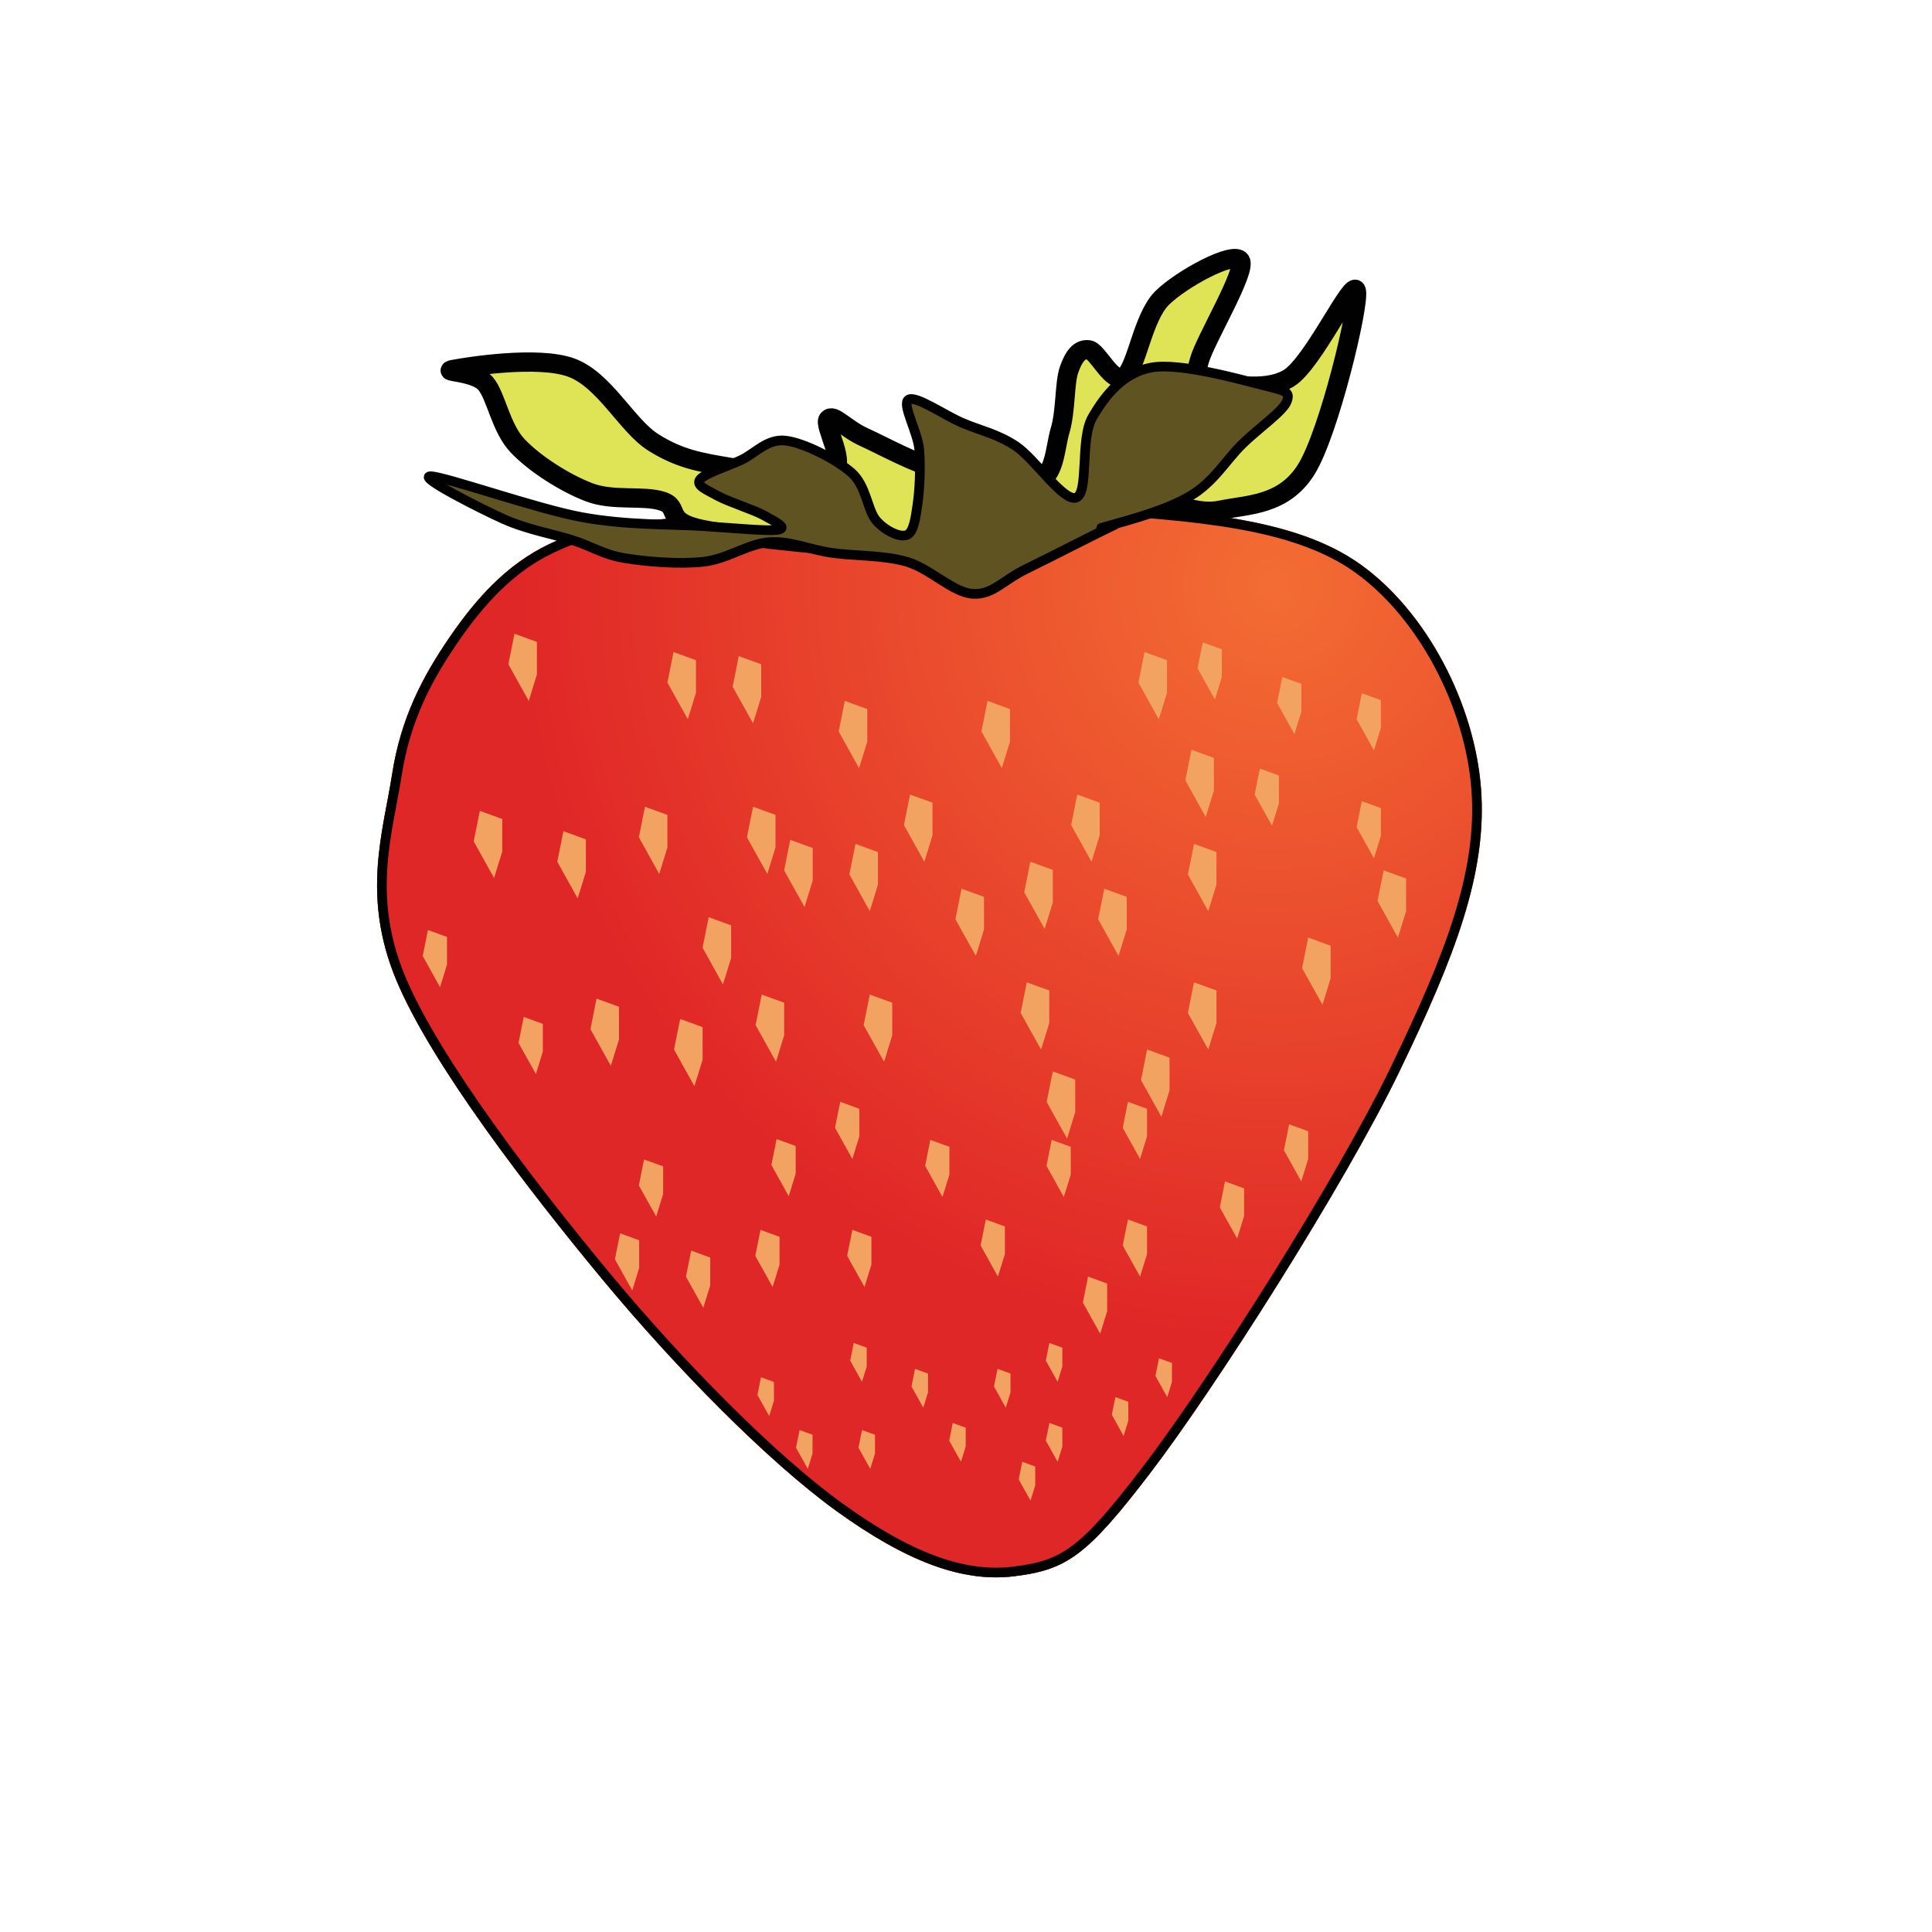 <?xml version="1.0" encoding="utf-8"?>
<!-- Generator: Adobe Illustrator 15.1.0, SVG Export Plug-In . SVG Version: 6.00 Build 0)  -->
<!DOCTYPE svg PUBLIC "-//W3C//DTD SVG 1.1//EN" "http://www.w3.org/Graphics/SVG/1.1/DTD/svg11.dtd">
<svg version="1.1" id="Layer_1" xmlns="http://www.w3.org/2000/svg" xmlns:xlink="http://www.w3.org/1999/xlink" x="0px" y="0px"
	 width="100px" height="100px" viewBox="0 0 100 100" enable-background="new 0 0 100 100" xml:space="preserve">
<g>
	<defs>
		<path id="SVGID_1_straw" d="M28.423,28.166c-2.216,1.054-3.817,2.863-5.172,4.848c-1.354,1.984-2.498,4.109-2.955,7.059
			c-0.457,2.95-1.601,6.287,0.211,10.642c1.812,4.356,6.86,10.905,10.66,15.489c3.799,4.584,8.584,9.447,12.137,12.012
			c3.554,2.564,6.474,3.705,9.183,3.371c2.709-0.332,3.747-1.018,7.071-5.373c3.325-4.355,10.027-14.855,12.876-20.758
			c2.851-5.9,4.557-10.272,4.223-14.644c-0.334-4.373-2.798-9.132-6.229-11.591c-3.429-2.458-8.707-2.74-14.354-3.161
			c-5.646-0.421-14.846,0.264-19.525,0.633C31.871,27.06,30.639,27.113,28.423,28.166L28.423,28.166z"/>
	</defs>
	<radialGradient id="SVGID_2_straw" cx="65.962" cy="30.255" r="39.091" gradientUnits="userSpaceOnUse">
		<stop  offset="0" style="stop-color:#F36D33"/>
		<stop  offset="1" style="stop-color:#E02727"/>
	</radialGradient>
	<use xlink:href="#SVGID_1_straw"  overflow="visible"  fill="url(#SVGID_2_straw)"/>
	<clipPath id="SVGID_3_straw">
		<use xlink:href="#SVGID_1_straw"  overflow="visible"/>
	</clipPath>
	<radialGradient id="SVGID_4_straw" cx="65.962" cy="30.255" r="39.091" gradientUnits="userSpaceOnUse">
		<stop  offset="0" style="stop-color:#F36D33"/>
		<stop  offset="1" style="stop-color:#E02727"/>
	</radialGradient>
	
		<path clip-path="url(#SVGID_3_straw)" fill="url(#SVGID_4_straw)" stroke="#010101" stroke-width="0.999" stroke-linecap="round" stroke-linejoin="round" stroke-miterlimit="8" d="
		M28.423,28.166c-2.216,1.054-3.817,2.863-5.172,4.848c-1.354,1.984-2.498,4.109-2.955,7.059c-0.457,2.95-1.601,6.287,0.211,10.642
		c1.812,4.356,6.86,10.905,10.66,15.489c3.799,4.584,8.584,9.447,12.137,12.012c3.554,2.564,6.474,3.705,9.183,3.371
		c2.709-0.332,3.747-1.018,7.071-5.373c3.325-4.355,10.027-14.855,12.876-20.758c2.851-5.9,4.557-10.272,4.223-14.644
		c-0.334-4.373-2.798-9.132-6.229-11.591c-3.429-2.458-8.707-2.74-14.354-3.161c-5.646-0.421-14.846,0.264-19.525,0.633
		C31.871,27.06,30.639,27.113,28.423,28.166L28.423,28.166z"/>
</g>
<path  fill="#DEE456" d="M48.78,24.374c-1.478-0.399-3.078-1.306-4.063-1.751
	c-0.985-0.446-1.57-1.23-1.848-0.922c-0.276,0.308,1.031,2.351,0.185,2.766s-3.725-0.015-5.264-0.276
	c-1.54-0.261-2.601-0.43-3.971-1.291c-1.37-0.86-2.524-3.243-4.248-3.873c-1.724-0.63-5.356-0.046-6.095,0.093
	c-0.739,0.137,1.107,0.077,1.662,0.737c0.554,0.661,0.77,2.29,1.663,3.227c0.893,0.938,2.447,1.921,3.694,2.397
	c1.247,0.477,2.801,0.139,3.787,0.461c0.985,0.322,0.015,1.06,2.124,1.475s7.665,0.999,10.528,1.015
	c2.863,0.015,4.602-0.522,6.649-0.922c2.047-0.4,4.032-1.291,5.633-1.476s2.57,0.661,3.972,0.369c1.4-0.292,3.263-0.23,4.433-2.12
	c1.169-1.891,2.739-8.436,2.586-9.219c-0.154-0.784-2.232,3.749-3.509,4.517c-1.278,0.769-3.387,0.246-4.157,0.093
	c-0.769-0.154-0.738,0.015-0.461-1.015c0.276-1.029,2.447-4.624,2.124-5.162s-3.063,0.938-4.063,1.936
	c-1,0.999-1.309,3.61-1.939,4.057c-0.631,0.445-1.37-1.321-1.848-1.383c-0.477-0.062-0.769,0.323-1.016,1.015
	c-0.246,0.691-0.169,2.151-0.461,3.135c-0.293,0.983-0.246,2.396-1.293,2.765S50.258,24.773,48.78,24.374L48.78,24.374z"/>
<path fill="none" stroke="#010101" stroke-width="0.999" stroke-linecap="round" stroke-linejoin="round" stroke-miterlimit="8" d="
	M48.78,24.374c-1.478-0.399-3.078-1.306-4.063-1.751c-0.985-0.446-1.57-1.23-1.848-0.922c-0.276,0.308,1.031,2.351,0.185,2.766
	s-3.725-0.015-5.264-0.276c-1.54-0.261-2.601-0.43-3.971-1.291c-1.37-0.86-2.524-3.243-4.248-3.873
	c-1.724-0.63-5.356-0.046-6.095,0.093c-0.739,0.137,1.107,0.077,1.662,0.737c0.554,0.661,0.77,2.29,1.663,3.227
	c0.893,0.938,2.447,1.921,3.694,2.397c1.247,0.477,2.801,0.139,3.787,0.461c0.985,0.322,0.015,1.06,2.124,1.475
	s7.665,0.999,10.528,1.015c2.863,0.015,4.602-0.522,6.649-0.922c2.047-0.4,4.032-1.291,5.633-1.476s2.57,0.661,3.972,0.369
	c1.4-0.292,3.263-0.23,4.433-2.12c1.169-1.891,2.739-8.436,2.586-9.219c-0.154-0.784-2.232,3.749-3.509,4.517
	c-1.278,0.769-3.387,0.246-4.157,0.093c-0.769-0.154-0.738,0.015-0.461-1.015c0.276-1.029,2.447-4.624,2.124-5.162
	s-3.063,0.938-4.063,1.936c-1,0.999-1.309,3.61-1.939,4.057c-0.631,0.445-1.37-1.321-1.848-1.383
	c-0.477-0.062-0.769,0.323-1.016,1.015c-0.246,0.691-0.169,2.151-0.461,3.135c-0.293,0.983-0.246,2.396-1.293,2.765
	S50.258,24.773,48.78,24.374L48.78,24.374z"/>
<path  fill="#605322" d="M57,27.323c1.7-0.469,3.401-0.938,4.617-1.659
	c1.217-0.723,1.847-1.86,2.679-2.674c0.83-0.814,2.123-1.706,2.308-2.213c0.186-0.507-0.03-0.537-1.199-0.83
	c-1.17-0.292-4.341-1.198-5.819-0.922c-1.478,0.277-2.4,1.46-3.047,2.582c-0.646,1.121-0.17,3.903-0.832,4.148
	c-0.661,0.246-2.154-2.028-3.14-2.674c-0.985-0.645-1.847-0.799-2.77-1.198c-0.925-0.399-2.402-1.429-2.771-1.198
	c-0.368,0.23,0.478,1.675,0.555,2.582s0.016,2.12-0.093,2.858s-0.2,1.429-0.554,1.567c-0.354,0.138-1.094-0.2-1.57-0.738
	s-0.508-1.798-1.293-2.489s-2.462-1.552-3.417-1.659c-0.955-0.108-1.57,0.676-2.309,1.014c-0.739,0.338-1.924,0.708-2.124,1.014
	c-0.2,0.308,0.37,0.522,0.924,0.831c0.554,0.307,1.877,0.721,2.401,1.014c0.523,0.292,1.262,0.646,0.739,0.738
	c-0.523,0.092-2.186-0.077-3.878-0.185c-1.694-0.108-3.925-0.031-6.28-0.461c-2.354-0.43-7.172-2.136-7.85-2.12
	c-0.677,0.015,2.556,1.66,3.787,2.213c1.231,0.553,2.555,0.769,3.602,1.106c1.047,0.338,1.555,0.738,2.679,0.922
	c1.124,0.185,2.817,0.323,4.063,0.185c1.246-0.139,2.309-0.938,3.417-1.014c1.108-0.077,2.047,0.384,3.232,0.553
	s2.663,0.107,3.879,0.461s2.386,1.598,3.418,1.66c1.03,0.061,1.538-0.691,2.77-1.291c1.23-0.599,3.832-1.936,4.617-2.305L57,27.323
	L57,27.323z"/>
<path fill="none" stroke="#010101" stroke-width="0.5" stroke-linecap="round" stroke-linejoin="round" stroke-miterlimit="8" d="
	M57,27.323c1.7-0.469,3.401-0.938,4.617-1.659c1.217-0.723,1.847-1.86,2.679-2.674c0.83-0.814,2.123-1.706,2.308-2.213
	c0.186-0.507-0.03-0.537-1.199-0.83c-1.17-0.292-4.341-1.198-5.819-0.922c-1.478,0.277-2.4,1.46-3.047,2.582
	c-0.646,1.121-0.17,3.903-0.832,4.148c-0.661,0.246-2.154-2.028-3.14-2.674c-0.985-0.645-1.847-0.799-2.77-1.198
	c-0.925-0.399-2.402-1.429-2.771-1.198c-0.368,0.23,0.478,1.675,0.555,2.582s0.016,2.12-0.093,2.858s-0.2,1.429-0.554,1.567
	c-0.354,0.138-1.094-0.2-1.57-0.738s-0.508-1.798-1.293-2.489s-2.462-1.552-3.417-1.659c-0.955-0.108-1.57,0.676-2.309,1.014
	c-0.739,0.338-1.924,0.708-2.124,1.014c-0.2,0.308,0.37,0.522,0.924,0.831c0.554,0.307,1.877,0.721,2.401,1.014
	c0.523,0.292,1.262,0.646,0.739,0.738c-0.523,0.092-2.186-0.077-3.878-0.185c-1.694-0.108-3.925-0.031-6.28-0.461
	c-2.354-0.43-7.172-2.136-7.85-2.12c-0.677,0.015,2.556,1.66,3.787,2.213c1.231,0.553,2.555,0.769,3.602,1.106
	c1.047,0.338,1.555,0.738,2.679,0.922c1.124,0.185,2.817,0.323,4.063,0.185c1.246-0.139,2.309-0.938,3.417-1.014
	c1.108-0.077,2.047,0.384,3.232,0.553s2.663,0.107,3.879,0.461s2.386,1.598,3.418,1.66c1.03,0.061,1.538-0.691,2.77-1.291
	c1.23-0.599,3.832-1.936,4.617-2.305L57,27.323L57,27.323z"/>
<polygon  fill="#F2A362" points="47.104,41.126 46.788,42.707 47.844,44.603 48.266,43.234 
	48.266,41.547 47.104,41.126 47.104,41.126 "/>
<polygon  fill="#F2A362" points="55.759,41.126 55.442,42.707 56.498,44.603 56.92,43.234 
	56.92,41.547 55.759,41.126 55.759,41.126 "/>
<polygon  fill="#F2A362" points="38.978,41.758 38.662,43.338 39.717,45.236 40.139,43.866 
	40.139,42.18 38.978,41.758 38.978,41.758 "/>
<polygon  fill="#F2A362" points="33.384,41.758 33.067,43.338 34.123,45.236 34.545,43.866 
	34.545,42.18 33.384,41.758 33.384,41.758 "/>
<polygon  fill="#F2A362" points="61.67,38.808 61.354,40.388 62.408,42.286 62.831,40.916 
	62.831,39.23 61.67,38.808 61.67,38.808 "/>
<polygon  fill="#F2A362" points="54.493,55.455 54.176,57.035 55.231,58.934 55.653,57.563 
	55.653,55.877 54.493,55.455 54.493,55.455 "/>
<polygon  fill="#F2A362" points="59.242,33.75 58.926,35.331 59.981,37.228 60.403,35.858 
	60.403,34.172 59.242,33.75 59.242,33.75 "/>
<polygon  fill="#F2A362" points="43.727,36.279 43.41,37.86 44.466,39.757 44.889,38.387 
	44.889,36.701 43.727,36.279 43.727,36.279 "/>
<polygon  fill="#F2A362" points="38.239,33.961 37.922,35.542 38.978,37.439 39.4,36.069 
	39.4,34.383 38.239,33.961 38.239,33.961 "/>
<polygon  fill="#F2A362" points="34.861,33.75 34.545,35.331 35.601,37.228 36.023,35.858 
	36.023,34.172 34.861,33.75 34.861,33.75 "/>
<polygon  fill="#F2A362" points="26.629,32.802 26.313,34.382 27.368,36.279 27.79,34.91 
	27.79,33.224 26.629,32.802 26.629,32.802 "/>
<polygon  fill="#F2A362" points="24.835,41.969 24.519,43.549 25.574,45.447 25.996,44.077 
	25.996,42.391 24.835,41.969 24.835,41.969 "/>
<polygon  fill="#F2A362" points="29.162,43.023 28.846,44.603 29.901,46.5 30.324,45.129 
	30.324,43.444 29.162,43.023 29.162,43.023 "/>
<polygon  fill="#F2A362" points="51.115,36.279 50.799,37.86 51.854,39.757 52.276,38.387 
	52.276,36.701 51.115,36.279 51.115,36.279 "/>
<polygon  fill="#F2A362" points="53.332,44.603 53.015,46.183 54.07,48.081 54.493,46.711 
	54.493,45.025 53.332,44.603 53.332,44.603 "/>
<polygon  fill="#F2A362" points="53.147,50.846 52.83,52.428 53.886,54.324 54.309,52.953 
	54.309,51.268 53.147,50.846 53.147,50.846 "/>
<polygon  fill="#F2A362" points="61.802,50.846 61.485,52.428 62.54,54.324 62.963,52.953 
	62.963,51.268 61.802,50.846 61.802,50.846 "/>
<polygon  fill="#F2A362" points="45.02,51.479 44.703,53.059 45.759,54.955 46.182,53.586 
	46.182,51.9 45.02,51.479 45.02,51.479 "/>
<polygon  fill="#F2A362" points="39.426,51.479 39.11,53.059 40.166,54.955 40.588,53.586 
	40.588,51.9 39.426,51.479 39.426,51.479 "/>
<polygon  fill="#F2A362" points="67.712,48.529 67.396,50.109 68.451,52.006 68.873,50.636 
	68.873,48.95 67.712,48.529 67.712,48.529 "/>
<polygon  fill="#F2A362" points="71.617,45.051 71.301,46.631 72.356,48.529 72.778,47.159 
	72.778,45.472 71.617,45.051 71.617,45.051 "/>
<polygon  fill="#F2A362" points="61.802,43.681 61.485,45.261 62.54,47.159 62.963,45.789 
	62.963,44.103 61.802,43.681 61.802,43.681 "/>
<polygon  fill="#F2A362" points="49.77,46 49.453,47.58 50.509,49.476 50.931,48.107 
	50.931,46.421 49.77,46 49.77,46 "/>
<polygon  fill="#F2A362" points="44.281,43.681 43.965,45.261 45.02,47.159 45.442,45.789 
	45.442,44.103 44.281,43.681 44.281,43.681 "/>
<polygon  fill="#F2A362" points="40.903,43.471 40.587,45.051 41.643,46.948 42.065,45.579 
	42.065,43.892 40.903,43.471 40.903,43.471 "/>
<polygon  fill="#F2A362" points="36.682,47.474 36.366,49.055 37.421,50.952 37.844,49.583 
	37.844,47.897 36.682,47.474 36.682,47.474 "/>
<polygon  fill="#F2A362" points="30.877,51.689 30.561,53.27 31.616,55.166 32.039,53.797 
	32.039,52.111 30.877,51.689 30.877,51.689 "/>
<polygon  fill="#F2A362" points="35.205,52.742 34.888,54.322 35.943,56.221 36.366,54.85 
	36.366,53.164 35.205,52.742 35.205,52.742 "/>
<polygon  fill="#F2A362" points="57.158,46 56.841,47.58 57.896,49.476 58.319,48.107 
	58.319,46.421 57.158,46 57.158,46 "/>
<polygon  fill="#F2A362" points="59.374,54.322 59.058,55.904 60.113,57.801 60.535,56.43 
	60.535,54.744 59.374,54.322 59.374,54.322 "/>
<polygon  fill="#F2A362" points="51.025,63.121 50.757,64.465 51.652,66.076 52.012,64.914 
	52.012,63.48 51.025,63.121 51.025,63.121 "/>
<polygon  fill="#F2A362" points="58.382,63.121 58.112,64.465 59.01,66.076 59.369,64.914 
	59.369,63.48 58.382,63.121 58.382,63.121 "/>
<polygon  fill="#F2A362" points="44.118,63.658 43.849,65.002 44.746,66.613 45.104,65.451 
	45.104,64.018 44.118,63.658 44.118,63.658 "/>
<polygon  fill="#F2A362" points="39.363,63.658 39.094,65.002 39.991,66.613 40.349,65.451 
	40.349,64.018 39.363,63.658 39.363,63.658 "/>
<polygon  fill="#F2A362" points="63.406,61.15 63.137,62.494 64.034,64.105 64.394,62.941 
	64.394,61.51 63.406,61.15 63.406,61.15 "/>
<polygon  fill="#F2A362" points="66.726,58.195 66.456,59.537 67.354,61.15 67.712,59.986 
	67.712,58.553 66.726,58.195 66.726,58.195 "/>
<polygon  fill="#F2A362" points="58.382,57.031 58.112,58.375 59.01,59.986 59.369,58.822 
	59.369,57.391 58.382,57.031 58.382,57.031 "/>
<polygon  fill="#F2A362" points="48.154,59.002 47.886,60.344 48.782,61.957 49.142,60.793 
	49.142,59.359 48.154,59.002 48.154,59.002 "/>
<polygon  fill="#F2A362" points="43.49,57.031 43.221,58.375 44.118,59.986 44.478,58.822 
	44.478,57.391 43.49,57.031 43.49,57.031 "/>
<polygon  fill="#F2A362" points="27.109,52.637 26.84,53.98 27.737,55.592 28.096,54.428 
	28.096,52.996 27.109,52.637 27.109,52.637 "/>
<polygon  fill="#F2A362" points="22.149,48.138 21.88,49.481 22.777,51.094 23.136,49.93 
	23.136,48.497 22.149,48.138 22.149,48.138 "/>
<polygon  fill="#F2A362" points="32.097,63.838 31.828,65.18 32.725,66.793 33.083,65.629 
	33.083,64.195 32.097,63.838 32.097,63.838 "/>
<polygon  fill="#F2A362" points="35.775,64.732 35.505,66.076 36.403,67.689 36.762,66.523 
	36.762,65.092 35.775,64.732 35.775,64.732 "/>
<polygon  fill="#F2A362" points="54.436,59.002 54.166,60.344 55.063,61.957 55.422,60.793 
	55.422,59.359 54.436,59.002 54.436,59.002 "/>
<polygon  fill="#F2A362" points="56.318,66.076 56.05,67.42 56.946,69.033 57.306,67.867 
	57.306,66.436 56.318,66.076 56.318,66.076 "/>
<polygon  fill="#F2A362" points="49.313,73.652 49.131,74.566 49.74,75.662 49.984,74.871 
	49.984,73.896 49.313,73.652 49.313,73.652 "/>
<polygon  fill="#F2A362" points="54.315,73.652 54.132,74.566 54.742,75.662 54.986,74.871 
	54.986,73.896 54.315,73.652 54.315,73.652 "/>
<polygon  fill="#F2A362" points="44.617,74.02 44.434,74.932 45.044,76.027 45.288,75.236 
	45.288,74.262 44.617,74.02 44.617,74.02 "/>
<polygon  fill="#F2A362" points="41.385,74.02 41.201,74.932 41.812,76.027 42.055,75.236 
	42.055,74.262 41.385,74.02 41.385,74.02 "/>
<polygon  fill="#F2A362" points="57.731,72.314 57.548,73.227 58.158,74.324 58.401,73.531 
	58.401,72.557 57.731,72.314 57.731,72.314 "/>
<polygon  fill="#F2A362" points="59.989,70.305 59.805,71.217 60.416,72.314 60.659,71.523 
	60.659,70.547 59.989,70.305 59.989,70.305 "/>
<polygon  fill="#F2A362" points="54.315,69.512 54.132,70.426 54.742,71.521 54.986,70.73 
	54.986,69.756 54.315,69.512 54.315,69.512 "/>
<polygon  fill="#F2A362" points="47.361,70.852 47.179,71.766 47.789,72.861 48.033,72.07 
	48.033,71.096 47.361,70.852 47.361,70.852 "/>
<polygon  fill="#F2A362" points="44.189,69.512 44.007,70.426 44.617,71.521 44.86,70.73 
	44.86,69.756 44.189,69.512 44.189,69.512 "/>
<polygon  fill="#F2A362" points="39.388,71.287 39.205,72.201 39.815,73.297 40.059,72.504 
	40.059,71.529 39.388,71.287 39.388,71.287 "/>
<polygon  fill="#F2A362" points="51.631,70.852 51.448,71.766 52.059,72.861 52.303,72.07 
	52.303,71.096 51.631,70.852 51.631,70.852 "/>
<polygon  fill="#F2A362" points="52.912,75.662 52.729,76.576 53.34,77.672 53.583,76.881 
	53.583,75.906 52.912,75.662 52.912,75.662 "/>
<polygon  fill="#F2A362" points="33.336,60.014 33.067,61.355 33.964,62.969 34.323,61.805 
	34.323,60.371 33.336,60.014 33.336,60.014 "/>
<polygon  fill="#F2A362" points="40.197,58.959 39.928,60.303 40.824,61.914 41.184,60.75 
	41.184,59.316 40.197,58.959 40.197,58.959 "/>
<polygon  fill="#F2A362" points="66.372,35.042 66.103,36.384 67,37.997 67.358,36.833 
	67.358,35.399 66.372,35.042 66.372,35.042 "/>
<polygon  fill="#F2A362" points="70.487,41.469 70.219,42.812 71.115,44.424 71.474,43.26 
	71.474,41.827 70.487,41.469 70.487,41.469 "/>
<polygon  fill="#F2A362" points="65.21,39.783 64.941,41.126 65.839,42.739 66.197,41.575 
	66.197,40.141 65.21,39.783 65.21,39.783 "/>
<polygon  fill="#F2A362" points="70.487,35.884 70.219,37.227 71.115,38.839 71.474,37.675 
	71.474,36.242 70.487,35.884 70.487,35.884 "/>
<polygon  fill="#F2A362" points="62.255,33.25 61.986,34.593 62.884,36.206 63.242,35.042 
	63.242,33.608 62.255,33.25 62.255,33.25 "/>
</svg>
